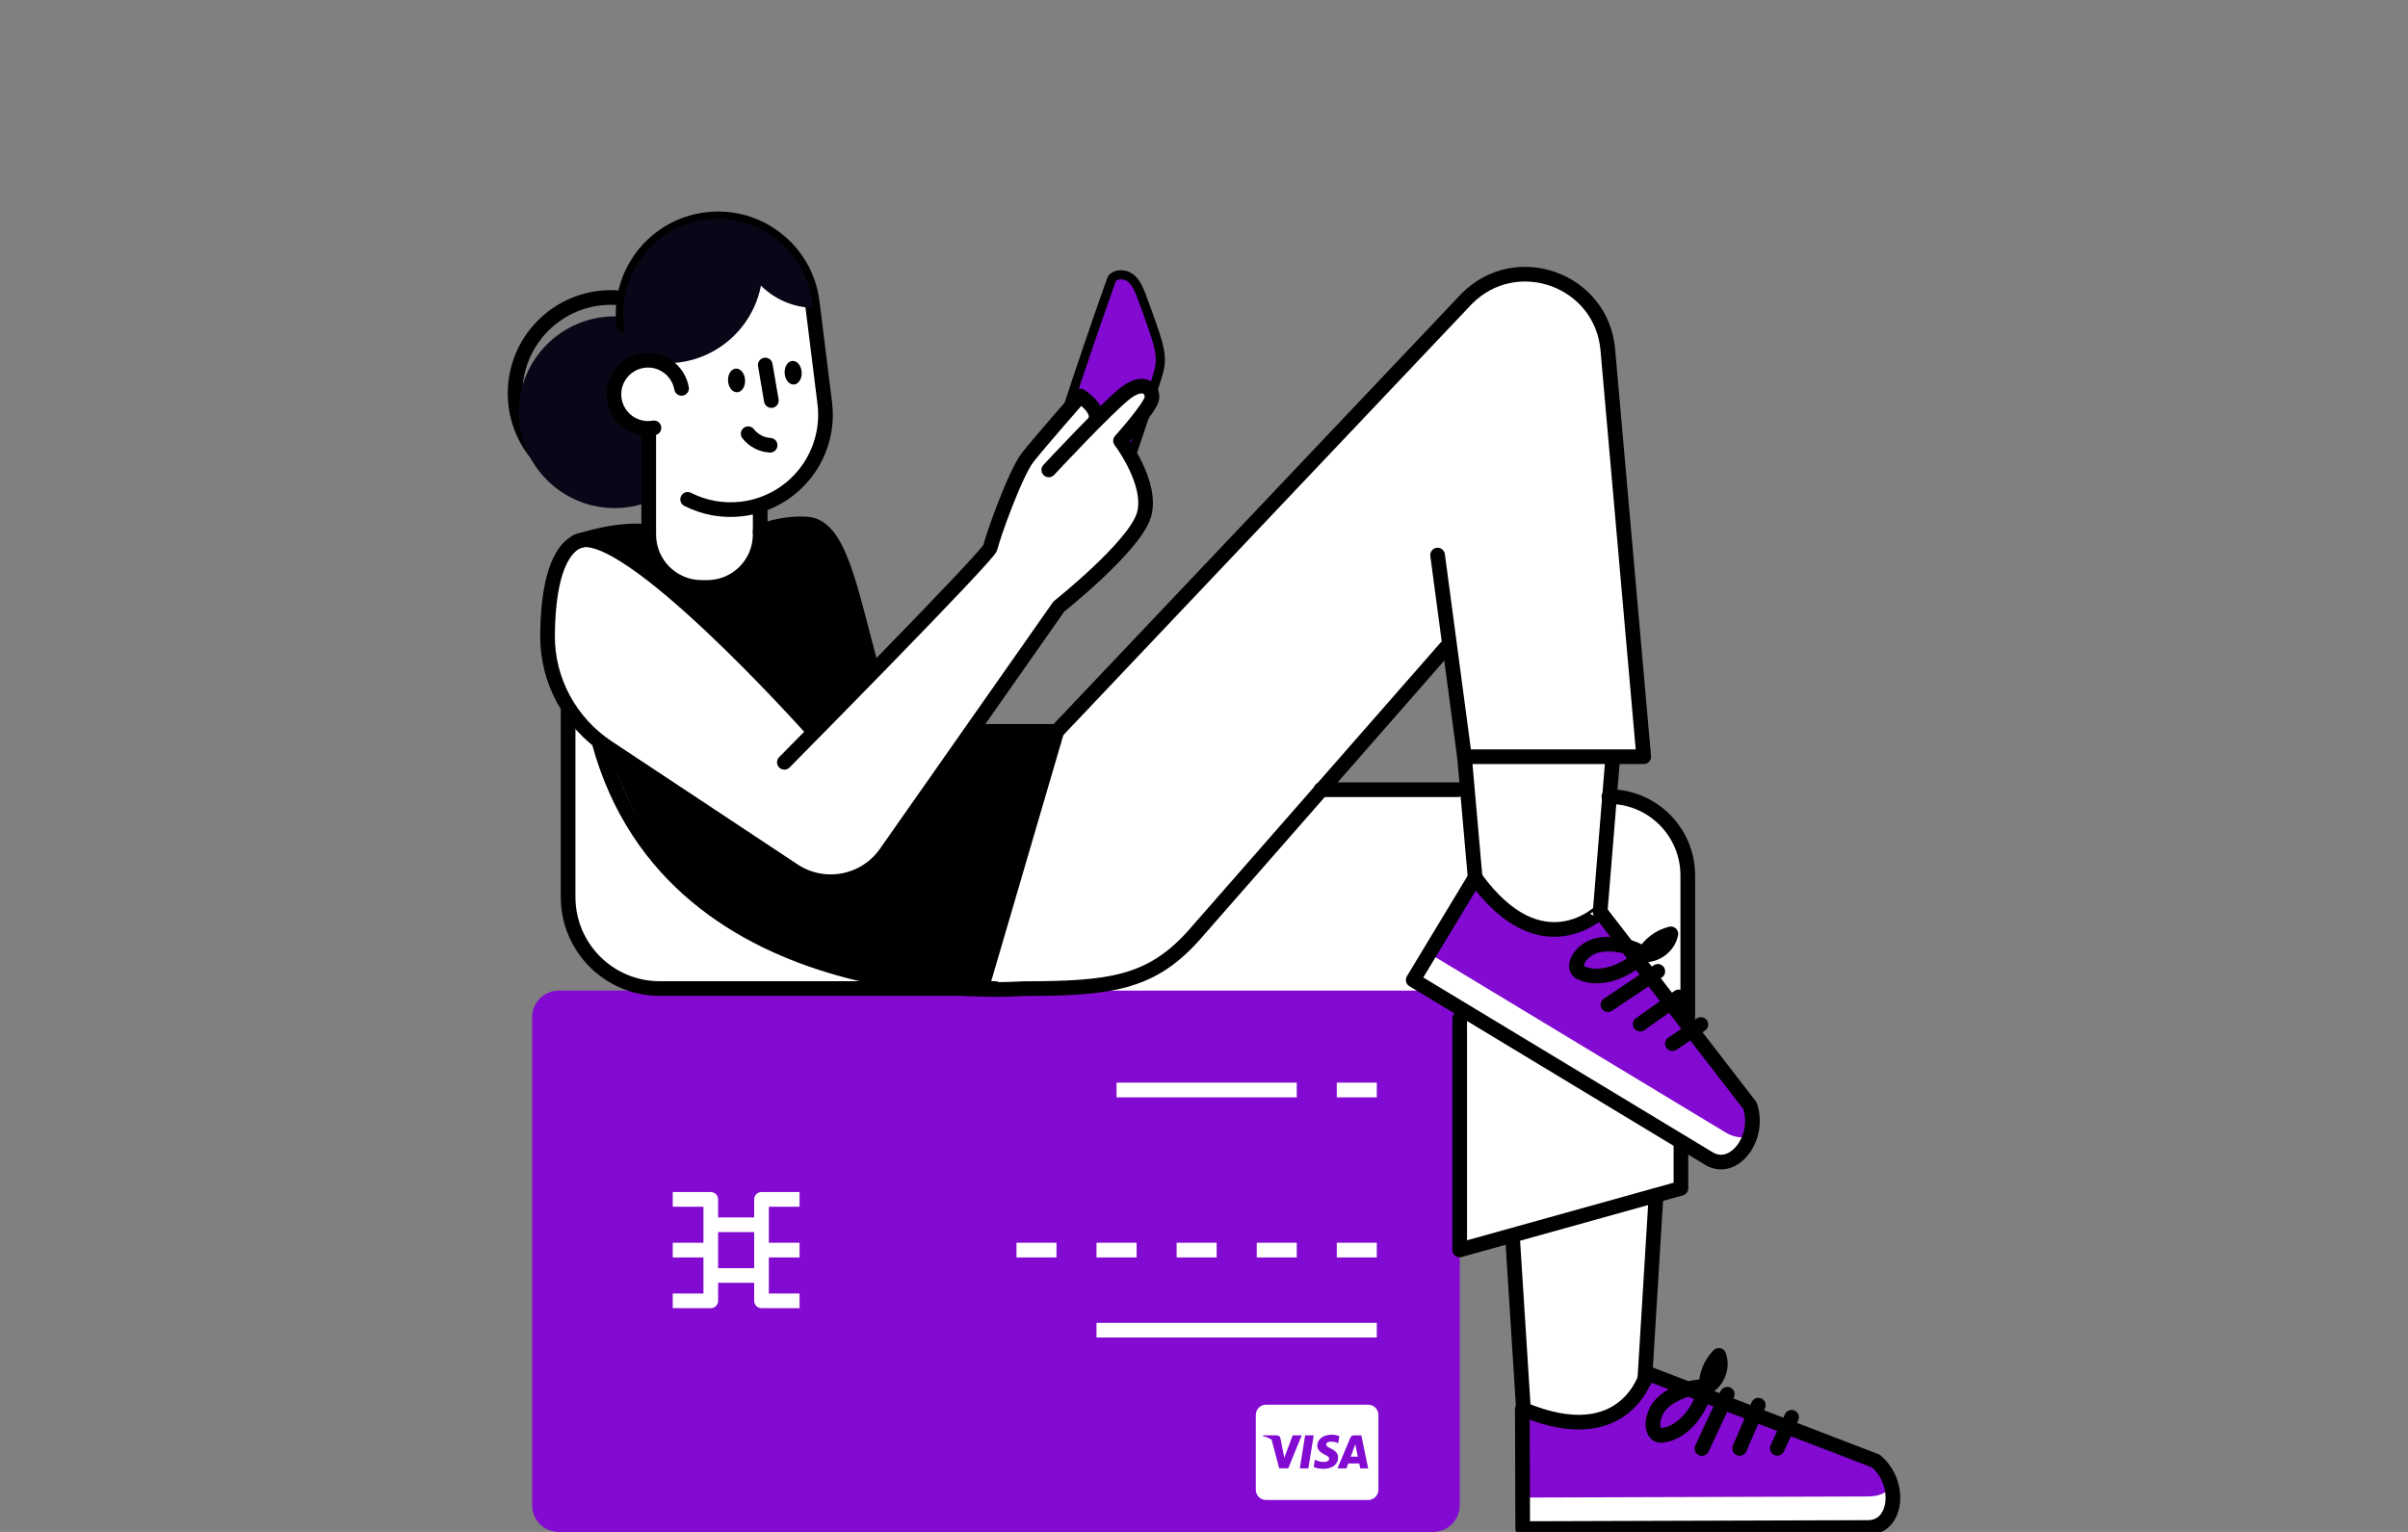 <?xml version="1.0" encoding="UTF-8" standalone="no"?><!DOCTYPE svg PUBLIC "-//W3C//DTD SVG 1.1//EN" "http://www.w3.org/Graphics/SVG/1.1/DTD/svg11.dtd"><svg width="100%" height="100%" viewBox="0 0 550 350" version="1.1" xmlns="http://www.w3.org/2000/svg" xmlns:xlink="http://www.w3.org/1999/xlink" xml:space="preserve" xmlns:serif="http://www.serif.com/" style="fill-rule:evenodd;clip-rule:evenodd;stroke-linejoin:round;stroke-miterlimit:2;"><rect x="0" y="0" width="550" height="350" fill="#808080" stroke="none"/><g><path d="M345.076,282.326l2.516,36.529c-0,-0 -0.554,6.138 9.761,5.853c10.315,-0.285 17.292,-2.516 19.237,-13.669c1.946,-11.153 1.946,-37.653 1.946,-37.653l-33.46,8.94Z" style="fill:#fff;fill-rule:nonzero;"/><path d="M301.285,180.537l66.651,1.124c0,0 16.738,3.908 17.845,17.007c1.124,13.099 -1.945,72.504 -1.945,72.504l-51.037,15.33l0.285,-59.121l-90.35,0c0,0 20.076,-2.516 23.431,-7.245c3.337,-4.747 35.12,-39.599 35.12,-39.599Z" style="fill:#fff;fill-rule:nonzero;"/><path d="M335.315,172.722l1.945,25.929c0,-0 4.462,13.099 13.67,13.384c9.207,0.285 14.222,-3.069 14.775,-6.139c0.554,-3.069 2.516,-34.03 2.516,-34.03l-32.906,0.856Z" style="fill:#fff;fill-rule:nonzero;"/><path d="M335.231,172.034l-6.038,-45.334c-0.067,-0.453 -0.486,-0.788 -0.939,-0.721c-0.453,0.067 -0.788,0.486 -0.721,0.939l2.683,20.16c-0.218,0.016 -0.419,0.117 -0.57,0.285l-57.695,65.896c-9.594,10.65 -19.003,11.757 -38.273,11.757c-0.151,0.017 -3.321,0.235 -8.42,0.134l16.873,-57.611l93.503,-98.685c4.998,-5.049 12.26,-6.692 18.935,-4.294c6.692,2.415 11.237,8.302 11.858,15.38l8.117,92.077l-39.313,0l0,0.017Z" style="fill:#fff;fill-rule:nonzero;"/><path d="M131.185,152.545l-1.426,52.412c0,0 -1.995,18.365 20.915,20.915c22.893,2.532 70.123,0.687 70.123,0.687c-0,0 -75.49,-16.369 -89.612,-74.014Z" style="fill:#fff;fill-rule:nonzero;"/><path d="M138.565,170.441l42.684,28.445c-0,-0 4.713,4.059 10.583,2.298c5.87,-1.762 9.09,-4.143 10.516,-6.29c1.425,-2.13 20.428,-27.791 20.428,-27.791l18.214,0.386l-16.839,57.578c0,-0 -65.41,7.245 -85.586,-54.626Z" style="fill-rule:nonzero;"/><path d="M199.463,153.401l-8.621,-27.422c0,-0 -4.696,-9.795 -16.738,-3.237c-3.941,2.146 -4.696,9.694 -4.696,9.694l-15.866,-12.629l-17.913,2.348l50.366,43.808l13.468,-12.562Z" style="fill-rule:nonzero;"/><path d="M249.862,126.482c-1.19,0.318 -1.928,0.419 -3.337,-1.493c-1.107,-1.493 -2.147,-3.069 -3.12,-4.646c-1.794,-2.884 -3.337,-5.937 -4.008,-9.275c-0.185,-0.553 -0.302,-1.123 -0.302,-1.727c-0,-1.073 0.319,-2.113 0.637,-3.136c0.403,-1.275 0.789,-2.533 1.191,-3.808c0.805,-2.549 1.627,-5.098 2.449,-7.648c3.321,-10.247 6.809,-20.444 10.415,-30.608c0.017,-0.067 0.05,-0.118 0.084,-0.168c-0,-0.168 0.067,-0.335 0.218,-0.469c0.822,-0.789 2.046,-0.889 3.103,-0.537c1.157,0.386 1.962,1.358 2.532,2.398c0.654,1.191 1.074,2.533 1.56,3.807c0.503,1.325 0.99,2.65 1.442,3.992c0.772,2.231 1.644,4.495 2.08,6.826c0.218,1.124 0.285,2.281 0.151,3.405c-0.151,1.157 -0.52,2.264 -0.855,3.371c-3.237,10.6 -7.766,22.424 -10.533,33.192c-0.721,2.784 -2.415,6.172 -3.707,6.524Z" style="fill:#820ad1;fill-rule:nonzero;stroke:#000;stroke-width:2.08px;"/><path d="M327.332,350l-199.719,0c-3.355,0 -6.072,-2.717 -6.072,-6.071l0,-111.533c0,-3.354 2.717,-6.071 6.072,-6.071l199.735,-0c3.355,-0 6.072,2.717 6.072,6.071l-0,111.533c-0.017,3.354 -2.734,6.071 -6.088,6.071Z" style="fill:#820ad1;fill-rule:nonzero;"/><path d="M153.659,274.024l8.688,-0l0,23.178l-8.688,0" style="fill:#820ad1;fill-rule:nonzero;stroke:#fff;stroke-width:3.35px;stroke-linejoin:miter;stroke-miterlimit:4;"/><path d="M162.347,285.613l-8.688,-0" style="fill:none;fill-rule:nonzero;stroke:#fff;stroke-width:3.35px;stroke-linejoin:miter;stroke-miterlimit:4;"/><path d="M182.624,274.024l-8.688,-0l0,23.178l8.688,0" style="fill:#820ad1;fill-rule:nonzero;stroke:#fff;stroke-width:3.35px;stroke-linejoin:miter;stroke-miterlimit:4;"/><path d="M173.936,285.613l8.688,-0" style="fill:none;fill-rule:nonzero;stroke:#fff;stroke-width:3.35px;stroke-linejoin:miter;stroke-miterlimit:4;"/><path d="M162.347,279.827l11.589,-0" style="fill:none;fill-rule:nonzero;stroke:#fff;stroke-width:3.35px;stroke-linejoin:miter;stroke-miterlimit:4;"/><path d="M162.347,291.416l11.589,-0" style="fill:none;fill-rule:nonzero;stroke:#fff;stroke-width:3.35px;stroke-linejoin:miter;stroke-miterlimit:4;"/><path d="M314.468,249.034l-9.141,-0" style="fill:none;fill-rule:nonzero;stroke:#fff;stroke-width:3.35px;stroke-linejoin:miter;stroke-miterlimit:4;"/><path d="M296.186,249.034l-41.158,-0" style="fill:none;fill-rule:nonzero;stroke:#fff;stroke-width:3.35px;stroke-linejoin:miter;stroke-miterlimit:4;"/><path d="M314.468,285.613l-9.141,-0" style="fill:none;fill-rule:nonzero;stroke:#fff;stroke-width:3.35px;stroke-linejoin:miter;stroke-miterlimit:4;"/><path d="M314.468,303.911l-64.019,0" style="fill:none;fill-rule:nonzero;stroke:#fff;stroke-width:3.35px;stroke-linejoin:miter;stroke-miterlimit:4;"/><path d="M296.186,285.613l-9.14,-0" style="fill:none;fill-rule:nonzero;stroke:#fff;stroke-width:3.35px;stroke-linejoin:miter;stroke-miterlimit:4;"/><path d="M277.888,285.613l-9.14,-0" style="fill:none;fill-rule:nonzero;stroke:#fff;stroke-width:3.35px;stroke-linejoin:miter;stroke-miterlimit:4;"/><path d="M259.607,285.613l-9.158,-0" style="fill:none;fill-rule:nonzero;stroke:#fff;stroke-width:3.35px;stroke-linejoin:miter;stroke-miterlimit:4;"/><path d="M241.309,285.613l-9.141,-0" style="fill:none;fill-rule:nonzero;stroke:#fff;stroke-width:3.35px;stroke-linejoin:miter;stroke-miterlimit:4;"/><path d="M129.759,161.619l0,43.321c0,11.556 9.359,20.915 20.915,20.915l76.614,-0" style="fill:none;fill-rule:nonzero;stroke:#000;stroke-width:3.35px;stroke-linecap:round;stroke-miterlimit:10;"/><path d="M263.968,91.093c0.167,-1.375 -0.437,-2.683 -1.543,-3.337c-0.873,-0.504 -2.751,-1.007 -5.753,1.241c-1.241,0.939 -3.304,2.868 -5.602,5.132c-0.688,-2.331 -3.505,-4.176 -3.891,-4.411c-0.369,-0.235 -0.839,-0.151 -1.124,0.168c-0.369,0.436 -9.258,10.549 -12.059,14.105c-2.868,3.639 -8.134,18.315 -8.604,20.78c-1.274,2.164 -22.071,23.598 -39.397,41.192c-0.016,-0.017 -0.016,-0.051 -0.05,-0.067c-4.445,-4.982 -43.758,-48.437 -54.542,-42.936c-10.935,5.601 -5.954,32.017 -4.008,35.539c1.09,1.946 2.348,4.311 3.924,6.273l49.443,34.869c2.801,1.844 5.921,2.733 9.024,2.733c5.115,0 10.113,-2.432 13.3,-6.96l39.43,-56.219c1.577,-1.258 17.611,-14.206 19.64,-21.351c1.879,-6.541 -3.488,-14.792 -5.082,-17.073c1.812,-2.063 6.659,-7.682 6.894,-9.678Z" style="fill:#fff;fill-rule:nonzero;"/><path d="M136.804,169.468c17.04,62.861 96.924,56.404 96.924,56.404c19.858,-0 29.099,-1.241 38.827,-12.026l57.712,-65.896" style="fill:none;fill-rule:nonzero;stroke:#000;stroke-width:3.35px;stroke-linecap:round;stroke-miterlimit:10;"/><path d="M328.355,126.817l6.138,46.072l40.94,0l-8.201,-92.999c-1.409,-16.017 -20.915,-23.045 -32.236,-11.623l-93.62,98.836l-18.6,0" style="fill:none;fill-rule:nonzero;stroke:#000;stroke-width:3.35px;stroke-linecap:round;stroke-miterlimit:10;"/><path d="M336.925,200.496l-14.139,23.397l67.541,40.805c5.668,3.422 11.874,-4.729 9.375,-12.075l-34.215,-44.328c0,-0.017 -13.484,13.132 -28.562,-7.799Z" style="fill:#fff;fill-rule:nonzero;"/><path d="M336.539,201.116l-10.096,16.722l67.54,40.806c5.669,3.421 9.627,-0.99 6.39,-7.128l-34.215,-42.215c0,-0.017 -13.048,10.264 -29.619,-8.185Z" style="fill:#820ad1;fill-rule:nonzero;"/><path d="M336.925,200.496l-14.139,23.397l67.541,40.805c5.668,3.422 11.874,-4.729 9.375,-12.075l-34.215,-44.328c0,-0.017 -13.484,13.132 -28.562,-7.799Z" style="fill:none;fill-rule:nonzero;stroke:#000;stroke-width:3.35px;stroke-linecap:round;stroke-miterlimit:10;"/><path d="M367.265,229.545l11.388,-7.615" style="fill:none;fill-rule:nonzero;stroke:#000;stroke-width:3.35px;stroke-linecap:round;stroke-miterlimit:10;"/><path d="M374.628,233.989l8.789,-6.222" style="fill:none;fill-rule:nonzero;stroke:#000;stroke-width:3.35px;stroke-linecap:round;stroke-miterlimit:10;"/><path d="M381.991,238.451l6.491,-4.378" style="fill:none;fill-rule:nonzero;stroke:#000;stroke-width:3.35px;stroke-linecap:round;stroke-miterlimit:10;"/><path d="M375.483,217.888c-0.05,-0.1 -0.218,0.034 -0.167,0.134c0.05,0.101 0.184,0.118 0.302,0.135c2.801,0.1 5.501,-2.063 6.021,-4.797c-2.583,0.62 -4.881,2.348 -6.206,4.662c-2.499,-1.945 -7.413,-2.767 -10.499,-2.062c-1.711,0.385 -3.271,1.442 -4.243,2.901c-0.621,0.922 -0.956,2.281 -0.151,3.036c0.218,0.201 0.503,0.335 0.771,0.453c4.596,1.962 10.734,-0.822 14.172,-4.462Z" style="fill:none;fill-rule:nonzero;stroke:#000;stroke-width:3.35px;stroke-linecap:round;stroke-miterlimit:10;"/><path d="M347.709,321.907l0.084,27.338l78.912,-0.251c6.625,-0.017 7.698,-10.214 1.727,-15.196l-52.278,-20.092c0.017,0.017 -4.679,18.248 -28.445,8.201Z" style="fill:#fff;fill-rule:nonzero;"/><path d="M347.709,322.628l0.067,19.523l78.912,-0.252c6.625,-0.017 7.698,-5.853 1.744,-9.409l-51.171,-18.264c0,-0 -5.786,15.564 -29.552,8.402Z" style="fill:#820ad1;fill-rule:nonzero;"/><path d="M347.709,321.907l0.084,27.338l78.912,-0.251c6.625,-0.017 7.698,-10.214 1.727,-15.196l-52.278,-20.092c0.017,0.017 -4.679,18.248 -28.445,8.201Z" style="fill:none;fill-rule:nonzero;stroke:#000;stroke-width:3.35px;stroke-linecap:round;stroke-miterlimit:10;"/><path d="M388.733,330.947l5.787,-12.411" style="fill:none;fill-rule:nonzero;stroke:#000;stroke-width:3.35px;stroke-linecap:round;stroke-miterlimit:10;"/><path d="M397.337,330.93l4.277,-9.895" style="fill:none;fill-rule:nonzero;stroke:#000;stroke-width:3.35px;stroke-linecap:round;stroke-miterlimit:10;"/><path d="M405.941,330.897l3.271,-7.095" style="fill:none;fill-rule:nonzero;stroke:#000;stroke-width:3.35px;stroke-linecap:round;stroke-miterlimit:10;"/><path d="M389.689,316.725c-0.1,-0.051 -0.167,0.151 -0.067,0.218c0.101,0.067 0.218,-0 0.319,-0.051c2.432,-1.375 3.623,-4.612 2.65,-7.228c-1.879,1.878 -2.952,4.545 -2.885,7.212c-3.153,-0.369 -7.765,1.492 -10.046,3.689c-1.258,1.225 -2.03,2.936 -2.114,4.68c-0.05,1.107 0.369,2.448 1.443,2.666c0.302,0.068 0.604,0.034 0.905,-0.016c4.965,-0.705 8.755,-6.273 9.795,-11.17Z" style="fill:none;fill-rule:nonzero;stroke:#000;stroke-width:3.35px;stroke-linecap:round;stroke-miterlimit:10;"/><path d="M336.925,200.496l-2.432,-27.623" style="fill:none;fill-rule:nonzero;stroke:#000;stroke-width:3.35px;stroke-linecap:round;stroke-miterlimit:10;"/><path d="M365.487,208.278l2.785,-34.114" style="fill:none;fill-rule:nonzero;stroke:#000;stroke-width:3.35px;stroke-linecap:round;stroke-miterlimit:10;"/><path d="M347.894,320.884l-2.432,-38.29" style="fill:none;fill-rule:nonzero;stroke:#000;stroke-width:3.35px;stroke-linecap:round;stroke-miterlimit:10;"/><path d="M375.668,315.366l2.583,-42.248" style="fill:none;fill-rule:nonzero;stroke:#000;stroke-width:3.35px;stroke-linecap:round;stroke-miterlimit:10;"/><path d="M333.403,232.715l-0,52.864l50.533,-14.088l0,-10.18" style="fill:none;fill-rule:nonzero;stroke:#000;stroke-width:3.35px;stroke-linecap:round;stroke-miterlimit:10;"/><path d="M385.496,232.899l0,-32.89c0,-9.945 -8.067,-18.012 -18.013,-18.012" style="fill:none;fill-rule:nonzero;stroke:#000;stroke-width:3.35px;stroke-linecap:round;stroke-miterlimit:10;"/><path d="M333.017,180.42l-31.33,-0" style="fill:none;fill-rule:nonzero;stroke:#000;stroke-width:3.35px;stroke-linecap:round;stroke-miterlimit:10;"/><path d="M185.291,166.483c-0,-0 -42.986,-48.119 -53.485,-42.735c-5.25,2.683 -6.659,12.361 -6.743,21.351c-0.117,10.331 5.149,19.992 13.77,25.694l42.416,28.093c6.96,4.612 16.319,2.834 21.099,-3.992l39.498,-56.32c-0,0 17.409,-13.82 19.455,-20.981c2.046,-7.162 -5.367,-16.89 -5.367,-16.89c-0,0 6.91,-7.681 7.161,-9.727c0.252,-2.046 -1.794,-4.344 -5.886,-1.275c-4.093,3.069 -17.661,17.661 -17.661,17.661" style="fill:none;fill-rule:nonzero;stroke:#000;stroke-width:3.35px;stroke-linecap:round;stroke-miterlimit:10;"/><path d="M179.152,174.164c0,0 46.827,-47.347 47.096,-49.141c0.251,-1.795 5.635,-16.89 8.453,-20.479c2.817,-3.589 12.025,-14.071 12.025,-14.071c0,-0 4.092,2.566 3.589,5.115" style="fill:none;fill-rule:nonzero;stroke:#000;stroke-width:3.35px;stroke-linecap:round;stroke-miterlimit:10;"/><path d="M224.336,225.268l17.04,-58.165" style="fill:none;fill-rule:nonzero;stroke:#000;stroke-width:3.35px;stroke-linecap:round;stroke-miterlimit:10;"/><circle cx="139.554" cy="89.869" r="21.904" style="fill:none;stroke:#000;stroke-width:3.35px;stroke-linecap:round;stroke-miterlimit:10;"/><circle cx="140.409" cy="94.179" r="21.904" style="fill:#080717;"/><path d="M161.542,134.214l-1.291,-0c-6.676,-0 -12.076,-5.418 -12.076,-12.093l-0,-36.529c-0,-6.675 5.417,-12.076 12.076,-12.076l1.291,0c6.675,0 12.092,5.418 12.092,12.076l0,36.529c-0.016,6.675 -5.417,12.093 -12.092,12.093Z" style="fill:#fff;fill-rule:nonzero;stroke:#000;stroke-width:3.35px;stroke-linecap:round;stroke-miterlimit:10;"/><path d="M157.064,114.087c3.723,1.896 8.034,2.734 12.478,2.181c11.875,-1.476 20.311,-12.294 18.835,-24.185l-2.868,-23.078c-1.476,-11.875 -12.294,-20.311 -24.185,-18.835c-11.875,1.476 -20.311,12.294 -18.835,24.185" style="fill:#fff;fill-rule:nonzero;stroke:#000;stroke-width:3.35px;stroke-linecap:round;stroke-miterlimit:10;"/><path d="M185.492,69.005l0.168,1.325c-9.409,-0.235 -16.973,-7.917 -16.973,-17.393c-0,-0.805 0.067,-1.576 0.184,-2.348c8.604,1.979 15.481,9.141 16.621,18.416Z" style="fill:#080717;fill-rule:nonzero;"/><path d="M161.324,50.17c3.74,-0.47 7.38,0.05 10.667,1.358c1.409,2.885 2.214,6.122 2.214,9.56c-0,12.093 -9.812,21.904 -21.904,21.904c-3.036,0 -5.938,-0.62 -8.571,-1.744l-1.241,-6.893c-1.476,-11.875 6.96,-22.709 18.835,-24.185Z" style="fill:#080717;fill-rule:nonzero;"/><path d="M155.672,88.728c-0.755,-4.226 -4.797,-7.061 -9.023,-6.306c-4.227,0.755 -7.061,4.797 -6.307,9.023c0.755,4.227 4.797,7.061 9.024,6.307" style="fill:#fff;fill-rule:nonzero;stroke:#000;stroke-width:3.35px;stroke-linecap:round;stroke-miterlimit:10;"/><path d="M175.899,101.727c-1.946,-0.101 -3.824,-1.091 -5.015,-2.634" style="fill:none;fill-rule:nonzero;stroke:#000;stroke-width:3.35px;stroke-linecap:round;stroke-miterlimit:10;"/><path d="M176.184,91.513c-0.47,-2.701 -0.923,-5.418 -1.392,-8.118" style="fill:none;fill-rule:nonzero;stroke:#000;stroke-width:3.35px;stroke-linecap:round;stroke-miterlimit:10;"/><path d="M131.806,123.748c-0,-0 9.207,-3.237 16.352,-2.264" style="fill:#fff;fill-rule:nonzero;stroke:#000;stroke-width:3.35px;stroke-linecap:round;stroke-miterlimit:10;"/><path d="M170.179,86.816c0.084,1.493 -0.721,2.751 -1.794,2.801c-1.074,0.051 -2.013,-1.107 -2.097,-2.599c-0.083,-1.493 0.722,-2.751 1.795,-2.801c1.09,-0.051 2.013,1.107 2.096,2.599Z" style="fill-rule:nonzero;"/><path d="M183.111,85.055c0.083,1.493 -0.722,2.751 -1.795,2.801c-1.073,0.051 -2.013,-1.107 -2.097,-2.599c-0.083,-1.493 0.722,-2.751 1.795,-2.801c1.073,-0.051 2.013,1.107 2.097,2.599Z" style="fill-rule:nonzero;"/><path d="M173.618,121.484c-0,-0 4.662,-2.08 10.566,-1.761c7.447,0.385 9.795,14.105 14.877,32.906" style="fill:none;fill-rule:nonzero;stroke:#000;stroke-width:3.35px;stroke-linecap:round;stroke-miterlimit:10;"/><path d="M309.685,330.618c0,-0 0.37,1.808 0.452,2.187l-1.623,0c0.16,-0.432 0.778,-2.114 0.778,-2.114c-0.01,0.014 0.16,-0.443 0.257,-0.724l0.136,0.651Zm5.148,-7.355l0,17.111c0,1.288 -1.045,2.334 -2.333,2.334l-23.333,-0c-1.289,-0 -2.334,-1.046 -2.334,-2.334l0,-17.111c0,-1.288 1.045,-2.333 2.334,-2.333l23.333,-0c1.288,-0 2.333,1.045 2.333,2.333Zm-20.587,12.211l3.073,-7.544l-2.066,-0l-1.911,5.153l-0.209,-1.046l-0.68,-3.47c-0.112,-0.482 -0.457,-0.618 -0.885,-0.637l-3.145,-0l-0.034,0.15c0.768,0.195 1.453,0.477 2.051,0.832l1.74,6.562l2.066,0Zm4.589,0.01l1.225,-7.554l-1.954,-0l-1.22,7.554l1.949,-0Zm6.801,-2.47c0.01,-0.86 -0.515,-1.516 -1.638,-2.056c-0.686,-0.345 -1.104,-0.578 -1.104,-0.933c0.01,-0.321 0.355,-0.652 1.123,-0.652c0.637,-0.014 1.104,0.137 1.454,0.287l0.175,0.083l0.267,-1.633c-0.384,-0.151 -0.996,-0.321 -1.75,-0.321c-1.93,-0 -3.286,1.03 -3.296,2.498c-0.014,1.084 0.972,1.687 1.711,2.052c0.754,0.369 1.011,0.612 1.011,0.938c-0.009,0.506 -0.612,0.739 -1.171,0.739c-0.778,-0 -1.196,-0.122 -1.833,-0.404l-0.257,-0.121l-0.273,1.696c0.457,0.209 1.303,0.394 2.178,0.404c2.052,0.005 3.388,-1.011 3.403,-2.577Zm6.864,2.47l-1.575,-7.554l-1.512,-0c-0.467,-0 -0.821,0.136 -1.021,0.627l-2.902,6.927l2.052,-0c-0,-0 0.335,-0.933 0.408,-1.133l2.508,0c0.059,0.268 0.234,1.133 0.234,1.133l1.808,-0Z" style="fill:#fff;fill-rule:nonzero;"/></g></svg>